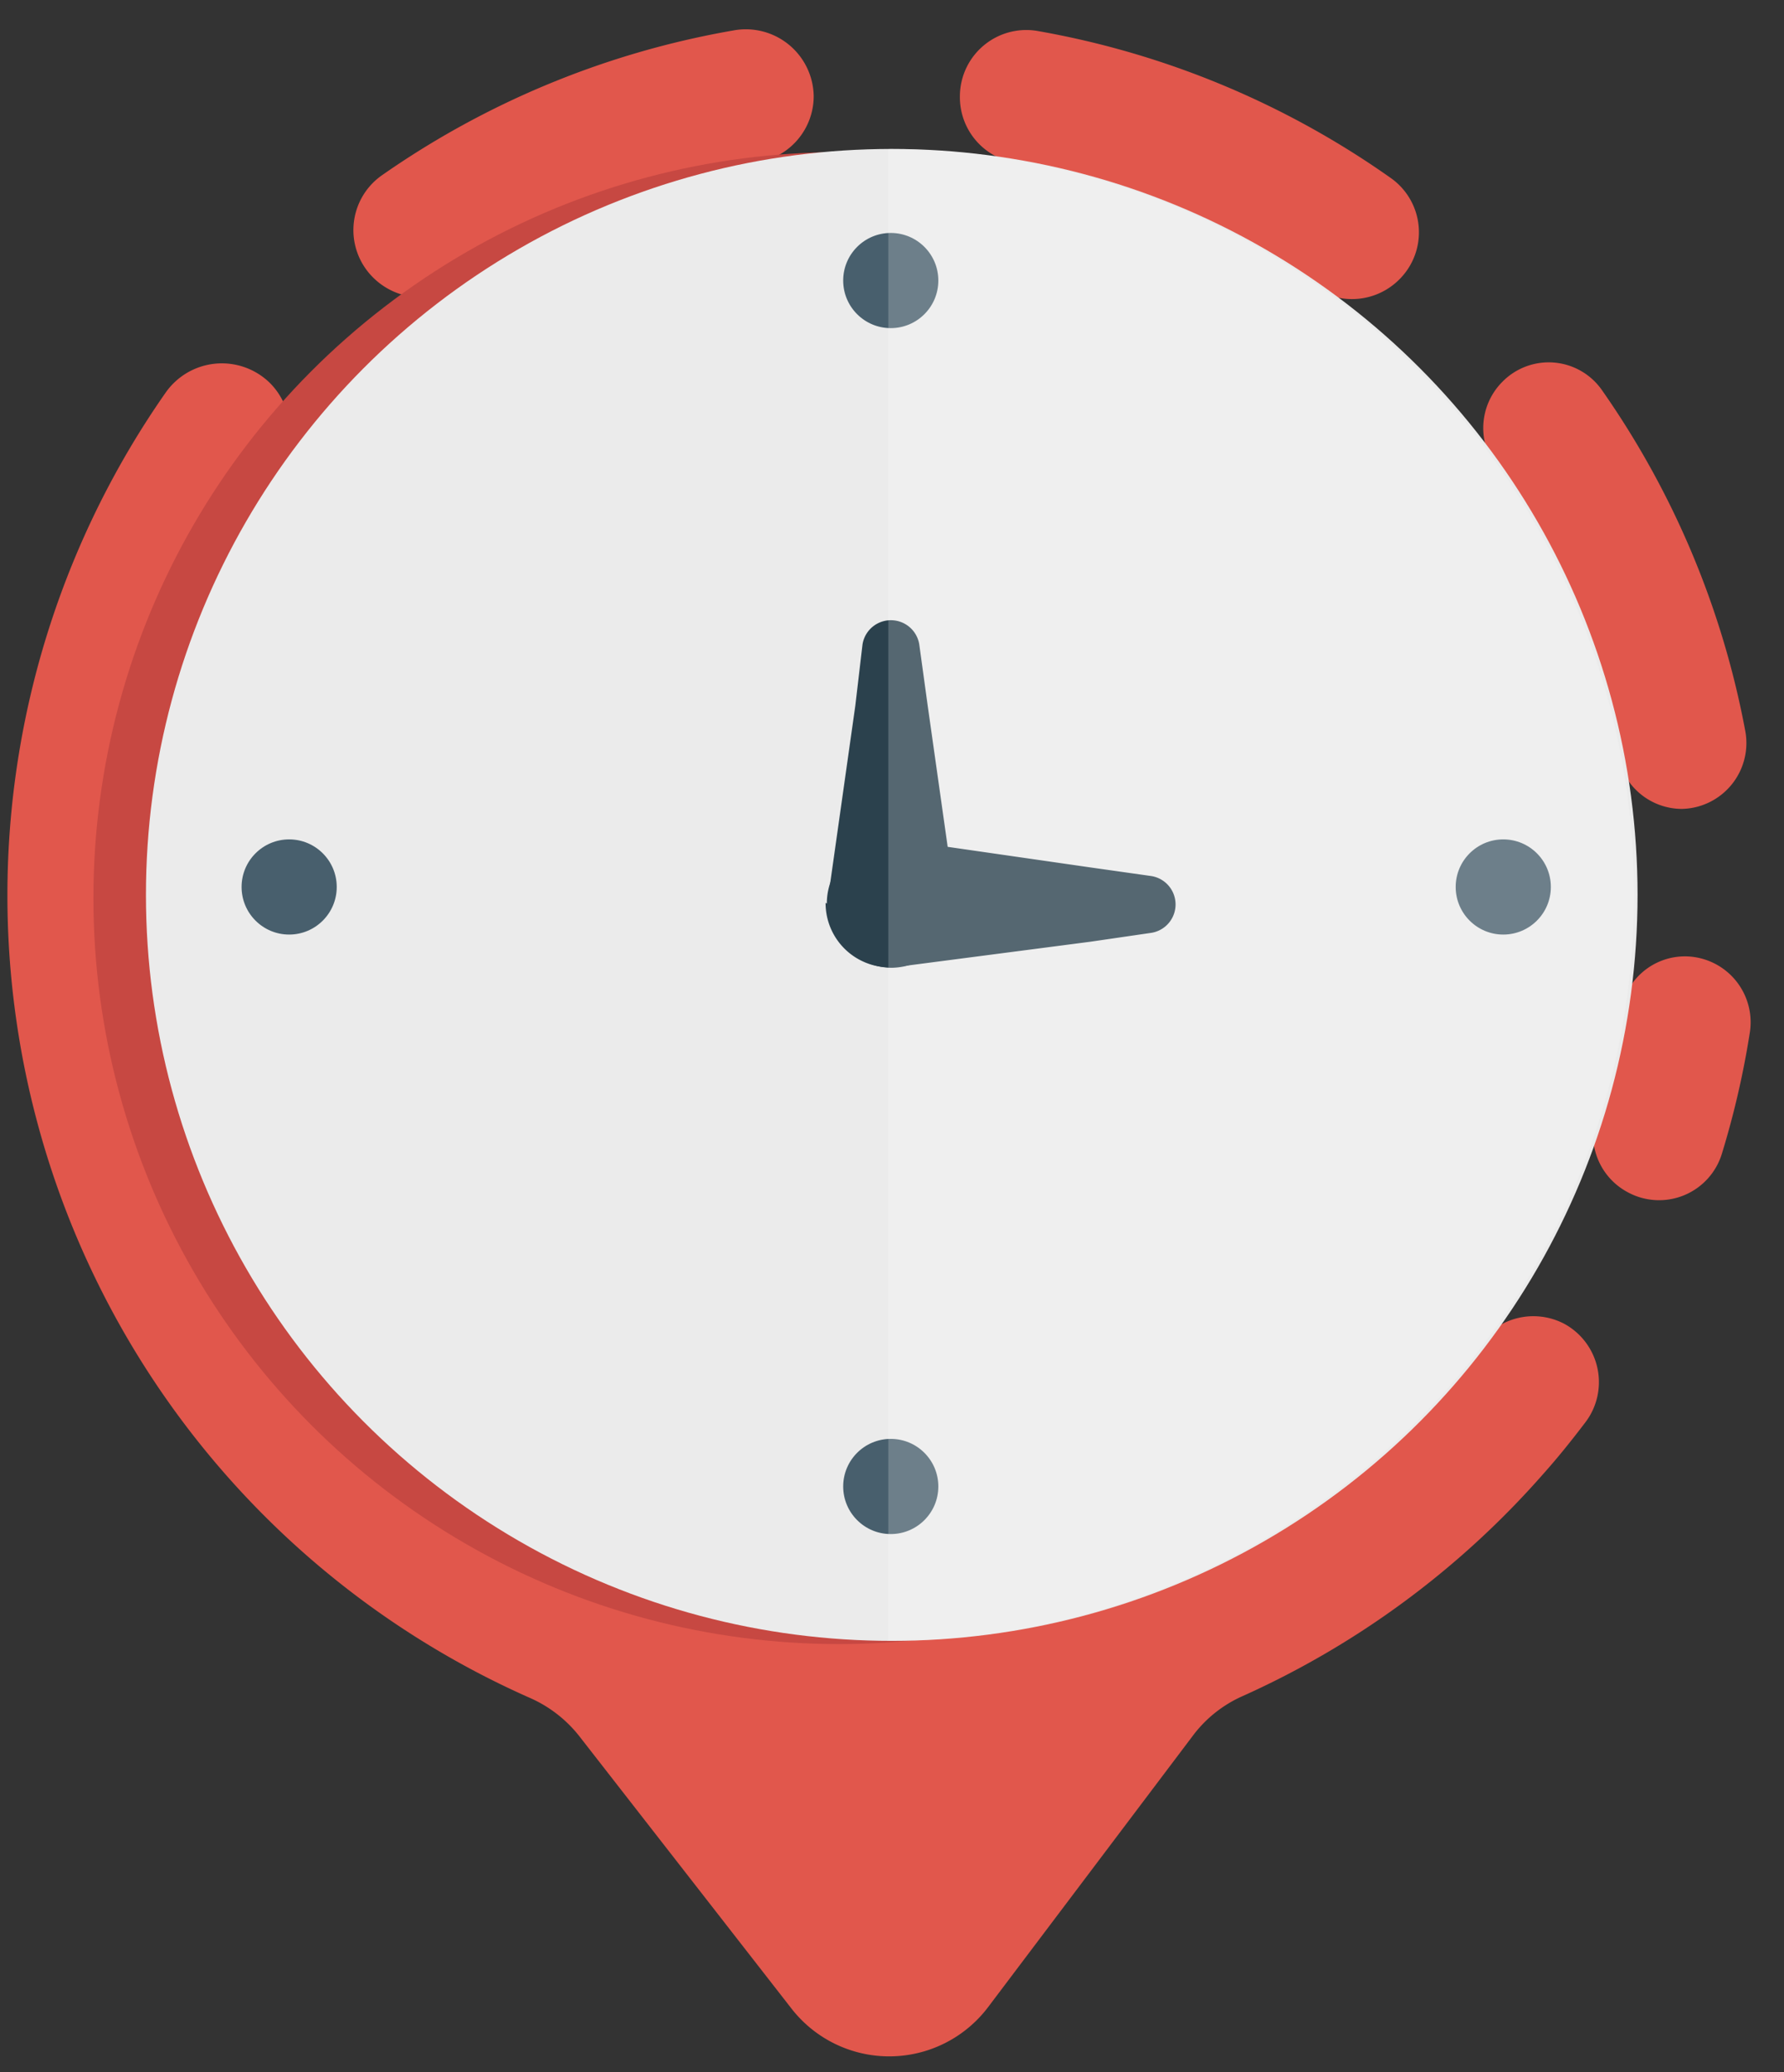 <svg id="Layer_2" data-name="Layer 2" xmlns="http://www.w3.org/2000/svg" viewBox="0 0 72 83.61"><rect x="0" y="0" width="72" height="83.61" fill="#333333" stroke="none"/><defs><style>.cls-1{fill:#e1574c;}.cls-2{fill:#c74842;}.cls-3{fill:#ebebeb;}.cls-4{fill:#485f6d;}.cls-5{fill:#2b414d;}.cls-6{fill:#fff;opacity:0.2;}</style></defs><title>history</title><path class="cls-1" d="M59.73,54.19A30,30,0,0,1,11.19,19a2.76,2.76,0,0,0-.29-3.54h0a2.77,2.77,0,0,0-4.22.39A35.41,35.41,0,0,0,21.36,68.5a5.21,5.21,0,0,1,2,1.53l8.57,11A5,5,0,0,0,39.87,81l8.3-11a5.08,5.08,0,0,1,2-1.57,35.47,35.47,0,0,0,12.1-8.94c.6-.67,1.16-1.37,1.7-2.08a2.68,2.68,0,0,0-.85-4h0A2.69,2.69,0,0,0,59.73,54.19Z"/><path class="cls-1" d="M29.59,1.23a35.29,35.29,0,0,0-14.2,5.86,2.7,2.7,0,0,0-.32,4.12l0,0a2.74,2.74,0,0,0,3.51.28,29.89,29.89,0,0,1,12-4.94,2.71,2.71,0,0,0,2.26-2.67h0A2.74,2.74,0,0,0,29.59,1.23Z"/><path class="cls-1" d="M56.14,7.19A35.26,35.26,0,0,0,41.93,1.26a2.68,2.68,0,0,0-3.19,2.63v0A2.68,2.68,0,0,0,41,6.57a29.64,29.64,0,0,1,12,5,2.7,2.7,0,0,0,3.46-.28h0A2.68,2.68,0,0,0,56.14,7.19Z"/><path class="cls-1" d="M70.44,29.51a35.26,35.26,0,0,0-5.81-13.8,2.62,2.62,0,0,0-4-.3l0,0a2.64,2.64,0,0,0-.28,3.39,29.78,29.78,0,0,1,4.94,11.68,2.64,2.64,0,0,0,2.59,2.16h0A2.66,2.66,0,0,0,70.44,29.51Z"/><path class="cls-1" d="M69.5,46.53a35.27,35.27,0,0,0,1.12-4.86A2.66,2.66,0,0,0,68,38.59h0a2.62,2.62,0,0,0-2.59,2.24,30.38,30.38,0,0,1-1,4.17,2.64,2.64,0,0,0,1.27,3.1h0A2.65,2.65,0,0,0,69.5,46.53Z"/><circle class="cls-2" cx="33.87" cy="36.24" r="30.1"/><circle class="cls-3" cx="35.99" cy="36.11" r="30.1"/><circle class="cls-4" cx="35.95" cy="11.32" r="1.92"/><circle class="cls-4" cx="35.95" cy="59.98" r="1.92"/><circle class="cls-4" cx="60.67" cy="35.79" r="1.92"/><circle class="cls-4" cx="11.67" cy="35.79" r="1.92"/><path class="cls-5" d="M36,39.05h0a2.59,2.59,0,0,1-2.56-2.95l1.08-7.63L34.81,26a1.16,1.16,0,0,1,2.29,0l.34,2.47,1.08,7.63A2.59,2.59,0,0,1,36,39.05Z"/><path class="cls-5" d="M33.37,36.46h0a2.59,2.59,0,0,1,3-2.56L44,35l2.47.35a1.16,1.16,0,0,1,0,2.29L44,38,36.32,39a2.59,2.59,0,0,1-3-2.57Z"/><path class="cls-6" d="M35.85,66.21a30.1,30.1,0,1,0,0-60.2Z"/></svg>